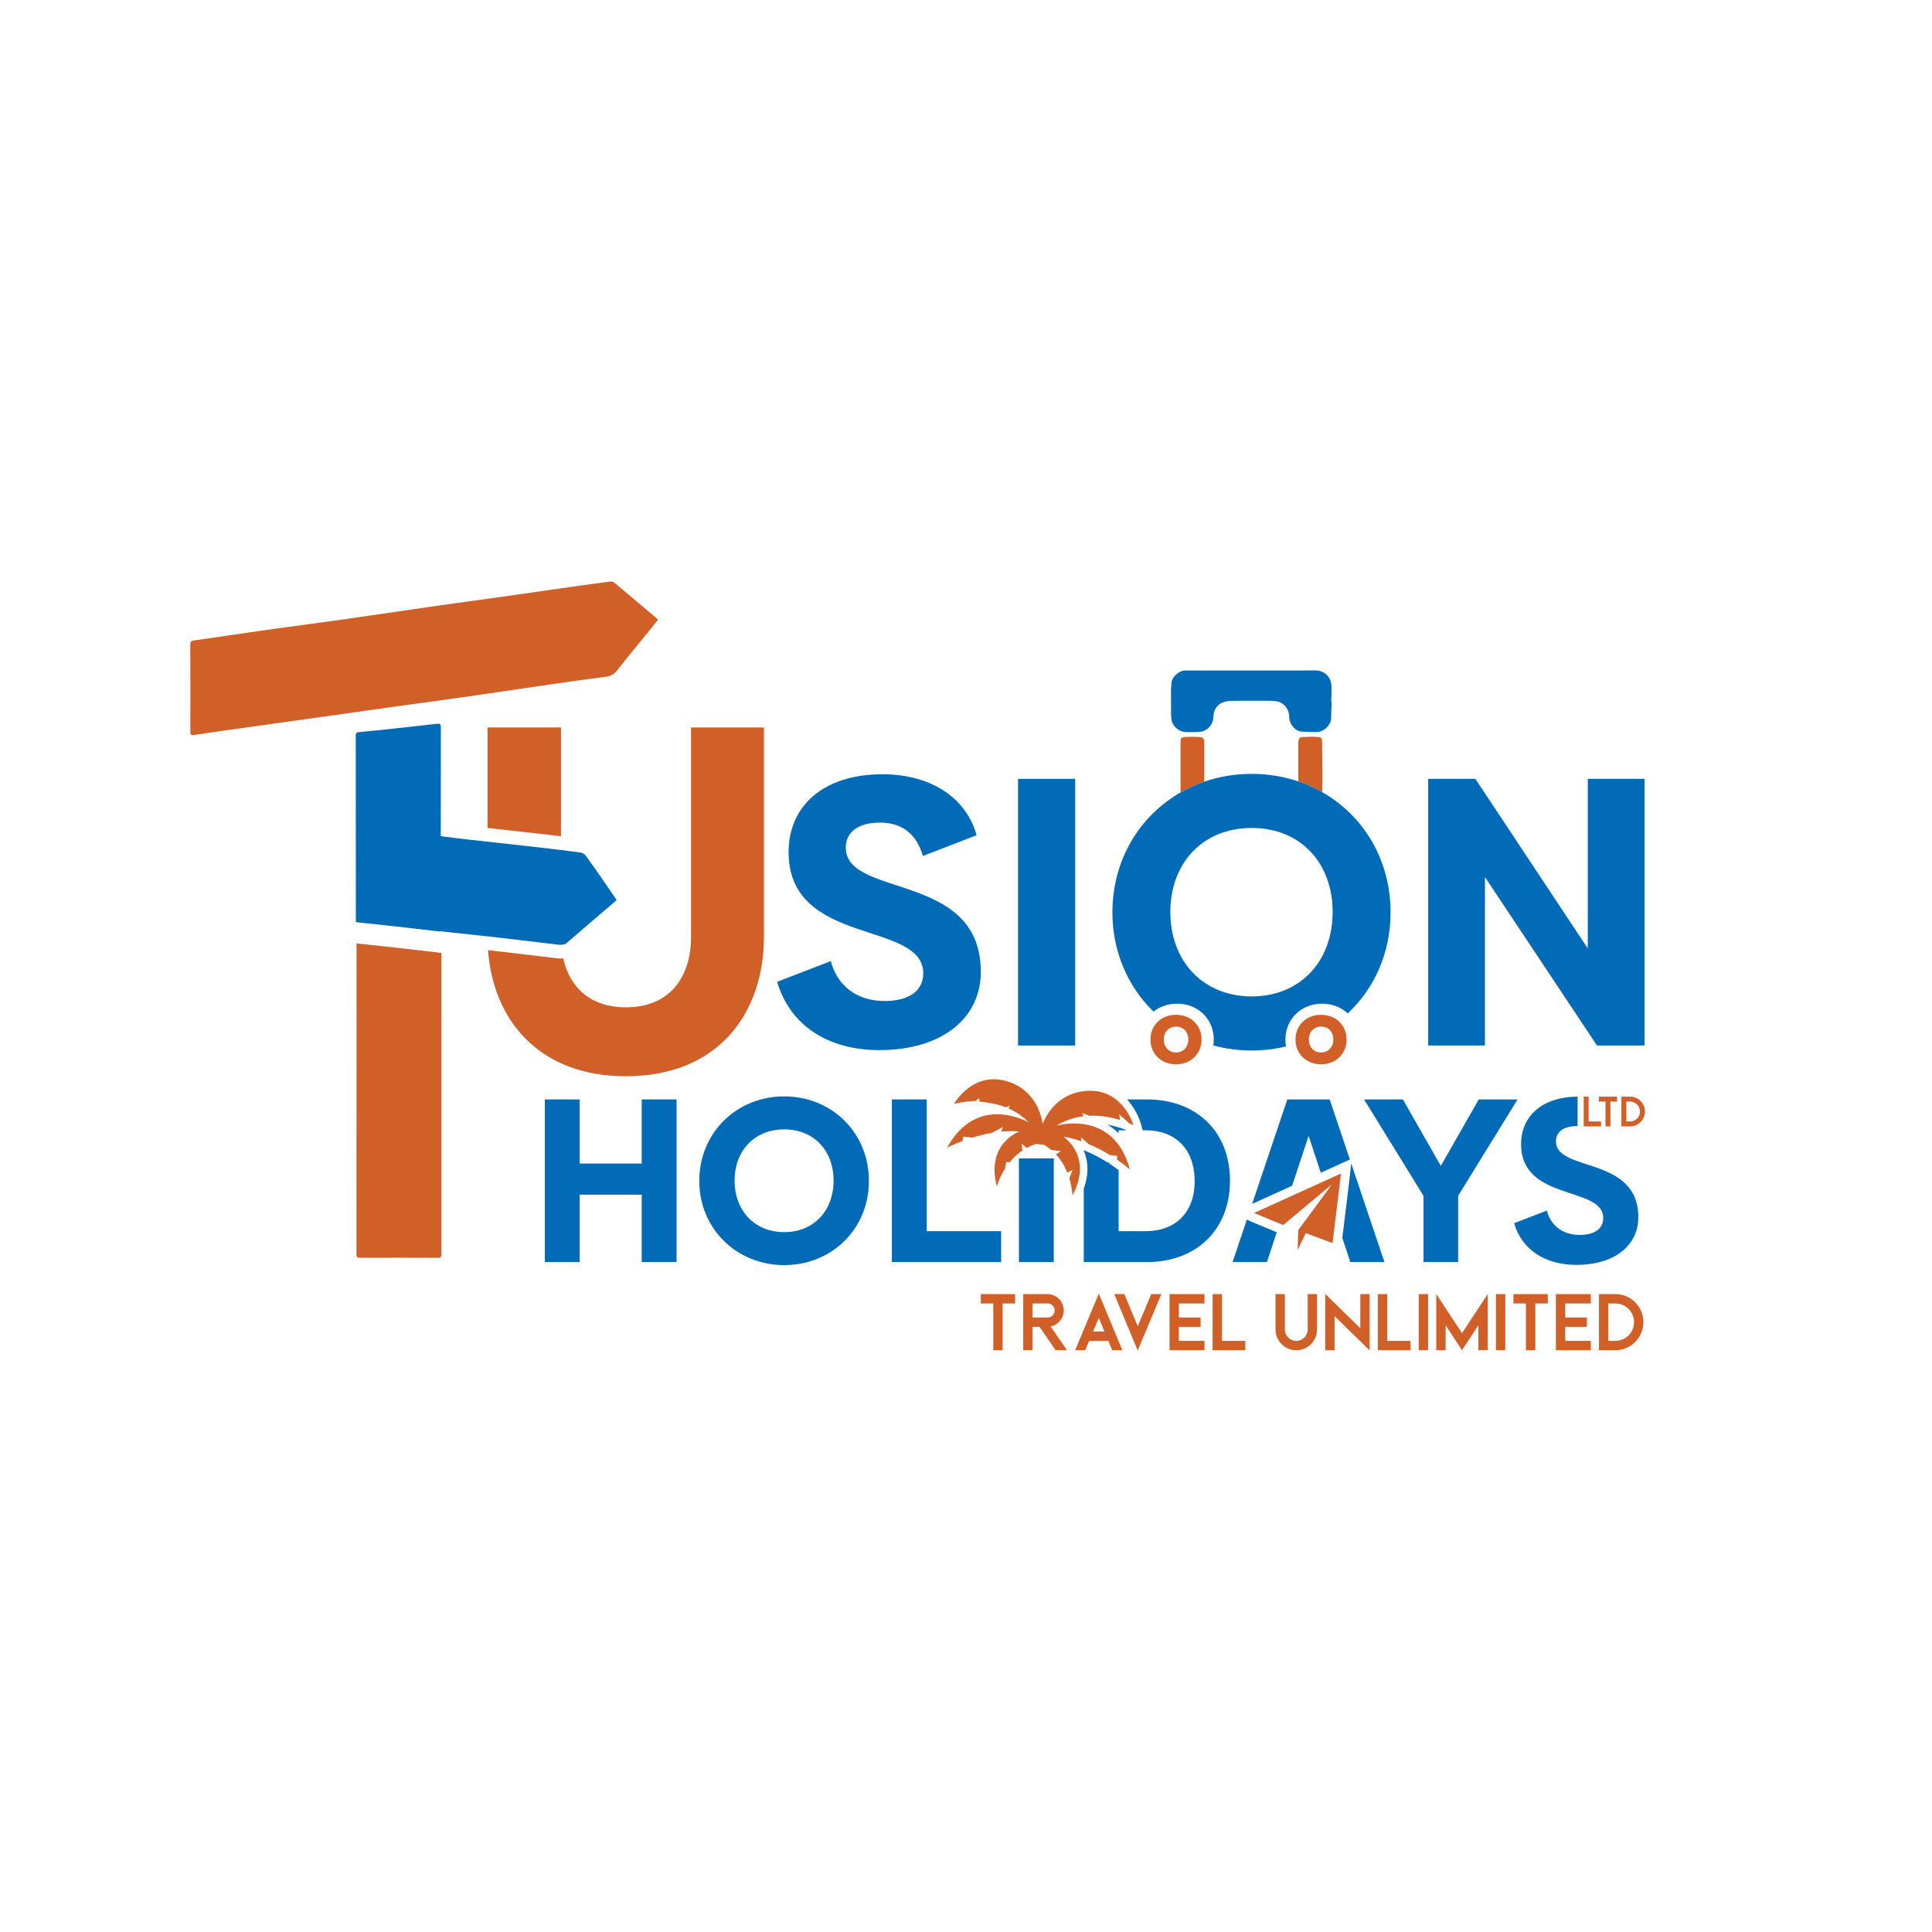 <?xml version="1.0" encoding="UTF-8"?>
<svg id="Layer_1" data-name="Layer 1" xmlns="http://www.w3.org/2000/svg" viewBox="0 0 2000 2000">
  <defs>
    <style>
      .cls-1 {
        fill: #016bb7;
      }

      .cls-2 {
        fill: #d16028;
      }
    </style>
  </defs>
  <g>
    <path class="cls-2" d="m1050.84,1339.637v9.686h-12.916v48.409h-9.684v-48.409h-12.916v-9.686h35.516Z"/>
    <path class="cls-2" d="m1104.529,1397.73h-11.756l-16.653-24.2h-7.189v24.197h-9.685v-58.093h25.019c8.695.013,15.969,6.602,16.839,15.254.871,8.651-4.946,16.558-13.463,18.303l16.888,24.539Zm-20.265-33.889c2.651.088,5.139-1.275,6.491-3.558,1.353-2.283,1.353-5.121,0-7.404-1.352-2.283-3.84-3.646-6.491-3.558h-15.335v14.524l15.335-.004Z"/>
    <path class="cls-2" d="m1161.871,1397.731h-10.492l-4.014-9.637h-19.863l-4.035,9.637h-10.5l24.527-58.547,24.377,58.547Zm-18.536-19.324l-5.868-14.092-5.904,14.092h11.772Z"/>
    <path class="cls-2" d="m1202.231,1339.634l-24.478,58.426-24.328-58.426h10.49l13.865,33.297,13.949-33.297h10.501Z"/>
    <path class="cls-2" d="m1220.379,1349.323v14.531h22.462v9.686h-22.462v14.504h26.501v9.686h-36.186v-58.093h36.186v9.686h-26.501Z"/>
    <path class="cls-2" d="m1289.189,1388.044v9.686h-33.897v-58.096h9.685v48.409h24.212Z"/>
    <path class="cls-2" d="m1363.394,1339.634v36.66c0,11.869-9.621,21.492-21.489,21.492s-21.489-9.623-21.489-21.492v-36.66h9.685v36.66c0,6.521,5.285,11.806,11.804,11.806s11.805-5.286,11.805-11.806v-36.66h9.684Z"/>
    <path class="cls-2" d="m1417.862,1339.634v58.32l-36.322-35.511v35.289h-9.685v-58.302l36.323,35.51v-35.306h9.684Z"/>
    <path class="cls-2" d="m1460.233,1388.044v9.686h-33.897v-58.096h9.685v48.409h24.212Z"/>
    <path class="cls-2" d="m1468.654,1397.733v-58.098h9.685v58.098h-9.685Z"/>
    <path class="cls-2" d="m1540.081,1339.629v58.104h-9.685v-25.786l-16.948,25.738-16.948-25.738v25.786h-9.685v-58.104l26.633,40.444,26.633-40.444Z"/>
    <path class="cls-2" d="m1548.558,1397.733v-58.098h9.685v58.098h-9.685Z"/>
    <path class="cls-2" d="m1602.235,1339.637v9.686h-12.916v48.409h-9.684v-48.409h-12.916v-9.686h35.516Z"/>
    <path class="cls-2" d="m1620.326,1349.323v14.531h22.462v9.686h-22.462v14.504h26.501v9.686h-36.186v-58.093h36.186v9.686h-26.501Z"/>
    <path class="cls-2" d="m1672.206,1339.637c16.043,0,29.048,13.008,29.048,29.053s-13.005,29.052-29.048,29.052h-16.967v-58.108h16.967v.003Zm19.364,29.049c0-10.695-8.67-19.366-19.364-19.366h-7.281v38.733h7.281c10.694,0,19.364-8.671,19.364-19.367Z"/>
  </g>
  <g>
    <path class="cls-1" d="m1295.623,694.096c22.313,0,44.628.139,66.938-.086,6.56-.066,13.41,5.153,14.964,11.246.406,1.591.772,3.239.809,4.869.087,3.849-.025,7.703-.082,11.555-.014.914-.307,1.853-.171,2.735.932,6.054-.311,12.092-.056,18.134.34,8.032-7.877,15.437-15.392,15.294-5.039-.096-10.083-.181-15.112-.485-4.716-.285-7.892-3.243-10.377-6.903-1.773-2.612-2.589-5.602-2.608-8.845-.049-8.217-6.468-15.113-14.088-15.757-1.914-.162-3.832-.398-5.748-.402-13.131-.032-26.262-.069-39.392.041-2.629.022-5.335.375-7.863,1.083-6.677,1.871-11.072,7.694-11.293,14.659-.074,2.321-.406,4.532-1.269,6.707-1.583,3.993-4.51,6.753-8.24,8.489-2.008.934-4.416,1.249-6.669,1.367-4.029.211-8.078.092-12.117.056-7.5-.067-14.529-6.353-15.189-13.402-.162-1.73-.389-3.464-.401-5.198-.058-8.172-.102-16.344-.04-24.516.021-2.742.322-5.485.58-8.22.569-6.029,8.055-12.539,14.226-12.446,9.915.15,19.833.022,29.75.018,12.947-.004,25.894-.001,38.841-.001v.008Z"/>
    <path class="cls-2" d="m1369.031,804.094c.017,5.303-.164,10.596-.337,15.899-7.777-4.429-16.038-8.14-24.705-11.081v-38.744c0-.83-.069-1.661.026-2.483.355-2.932,1.6-4.879,4.818-4.749,3.105.121,6.228-.311,9.342-.311,2.56,0,5.121.277,7.673.45,1.401.104,2.119,1.064,2.483,2.258.242.77.259,1.626.277,2.448.164,12.102.389,24.212.424,36.314Z"/>
    <path class="cls-2" d="m1246.691,769.251c.009,13.304.009,26.617,0,39.921-8.624,2.976-16.851,6.713-24.584,11.159-.035-17.378-.043-34.748-.052-52.126,0-.64-.009-1.289.087-1.92.329-2.327,1.246-3.131,3.616-3.296,5.484-.363,10.977-.346,16.47.017,2.604.173,4.014,1.445,4.394,4.048.104.718.069,1.462.069,2.197Z"/>
    <path class="cls-1" d="m700.39,1138.125v168.351h-36.093v-69.763h-64.191v69.763h-36.093v-168.351h36.093v66.371h64.191v-66.371h36.093Z"/>
    <path class="cls-1" d="m723.889,1222.421c0-49.658,38.515-87.446,87.93-87.446s87.688,37.788,87.688,87.446-38.273,87.204-87.688,87.204-87.93-37.789-87.93-87.204Zm139.041-.242c0-30.764-20.105-53.049-51.111-53.049s-51.353,22.285-51.353,53.049c0,31.247,20.832,53.291,51.353,53.291s51.111-22.043,51.111-53.291Z"/>
    <path class="cls-1" d="m1036.372,1274.501v31.975h-113.123v-168.351h36.093v136.376h77.03Z"/>
    <path class="cls-1" d="m1054.782,1199.145h36.093v107.331h-36.093v-107.331Z"/>
    <path class="cls-1" d="m1187.524,1138.132h-20.837c1.205,1.298,2.355,2.666,3.466,4.111,7.687,9.995,10.578,20.052,10.695,20.479l2.075,7.376h3.389c29.798,0,50.387,18.894,50.387,52.571,0,33.179-20.589,51.832-50.387,51.832h-28.337v-63.257c-1.733-1.298-3.777-2.775-6.078-4.352l-3.599-2.464.055-.964-2.021-.241-1.453-.894c-7.057-4.337-14.129-7.998-21.015-10.881l-1.205-.497-.288-.264-.49-.171v.521c3.925,9.21,6.195,22.57,0,39.513v75.926h65.643c50.387,0,85.758-32.946,85.758-84.296s-35.371-84.048-85.758-84.048Zm-21.692,31.796l-4.158-1.741-4.555-1.391c-3.598-1.104-7.181-1.982-10.733-2.635,3.995,2.363,7.905,5.316,11.588,9v-3.062h8.254c-.132-.062-.264-.117-.396-.171Z"/>
    <path class="cls-1" d="m1317.716,1273.953c-1.523-.63-3.054-1.259-4.586-1.889-5.723-2.359-11.438-4.737-17.152-7.105-.451-.188-.893-.395-1.401-.649l-.366-.188-3.45-1.664-14.821,44.012h35.61l10.16-30.883c-1.334-.554-2.66-1.09-3.994-1.635Zm58.758-135.824h-43.853l-36.418,108.156,41.409-18.806,17.058-51.568,12.603,38.091,30.131-13.693-20.93-62.179Zm22.283,66.183l-1.362,12.575c-.085.771-.16,1.466-.245,2.162-.329,2.867-.667,5.724-1.015,8.59l-1.269,10.441-.573,4.756c-.254,2.152-.517,4.314-.78,6.466-.207,1.701-.413,3.393-.63,5.085-.207,1.673-.413,3.355-.62,5.028-.235,1.955-.47,3.9-.705,5.855-.263,2.199-.526,4.398-.799,6.607-.301,2.453-.601,4.906-.911,7.359l-.282,2.246,8.224,24.99h35.366l-34.398-102.159Z"/>
    <path class="cls-1" d="m1509.458,1237.924v68.552h-35.851v-68.552l-61.527-99.799h40.211l39.242,68.793,39.241-68.793h40.211l-61.527,99.799Z"/>
    <path class="cls-1" d="m1610.708,1181.483c0-9.201,7.275-15.742,21.56-15.742.282,0,.555,0,.827.009v-30.526c-37.255.31-58.476,20.563-58.476,49.162,0,59.83,85.026,42.875,85.026,76.549,0,10.902-8.966,17.443-24.229,17.443-17.199,0-29.793-8.966-34.153-25.197l-33.909,13.082c8.233,27.612,32.217,43.119,64.435,43.119,39.727,0,64.19-20.112,64.19-49.416,0-63.711-85.271-46.268-85.271-78.485Z"/>
    <g>
      <path class="cls-2" d="m1657.405,1160.905v5.138h-17.98v-30.815h5.137v25.678h12.843Z"/>
      <path class="cls-2" d="m1673.989,1135.229v5.138h-6.851v25.678h-5.137v-25.678h-6.851v-5.138h18.839Z"/>
      <path class="cls-2" d="m1687.446,1135.229c8.51,0,15.408,6.899,15.408,15.41s-6.898,15.411-15.408,15.411h-8.999v-30.822h8.999v.002Zm10.271,15.408c0-5.673-4.599-10.272-10.271-10.272h-3.862v20.545h3.862c5.673,0,10.271-4.599,10.271-10.272Z"/>
    </g>
    <path class="cls-2" d="m368.971,899.722c0-.442.019-.828.075-1.167v28.323c-.019-9.052-.038-18.104-.075-27.156Z"/>
    <path class="cls-2" d="m456.95,986.437c0,44.676.009,82.785.019,103.618v1.778c-.019,85.439-.019,171.398,0,206.382,0,3.02-.8,3.877-3.858,3.858-26.761-.122-53.521-.103-80.292-.019-2.653.009-3.858-.405-3.848-3.481.066-22.856.075-126.392.075-205.347,0-39.548-.01-72.077-.01-83.528h.019c0-11.028.01-22.047.01-33.065,3.284.348,6.558.696,9.842,1.044,11.273,1.186,22.931,2.418,34.354,3.707,12.995,1.477,26.657,3.058,40.612,4.695l3.077.358Z"/>
    <path class="cls-1" d="m638.386,931.767c-17.406,14.908-34.373,29.321-51.202,43.954-3.35,2.883-6.892,2.498-10.625,2.059-22.375-2.636-44.695-5.381-67.07-7.934-15.649-1.785-31.354-3.295-47.03-5.052-2.031-.22-4.118-.467-6.149-.714-.275-.027-.521-.055-.796-.082v.329c-13.562-1.592-27.098-3.157-40.66-4.695-15.485-1.757-30.996-3.349-46.479-4.997,0-46.892-.028-146.251-.11-193.143,0-.769.054-1.373.219-1.867.33-1.098,1.181-1.565,2.938-1.73,12.271-1.126,24.544-2.416,36.815-3.734,14.661-1.565,29.322-3.212,43.955-4.887,2.607-.302,4.2-.247,4.173,3.322-.083,20.179-.083,92.853-.083,113.059,9.857,1.235,19.493,2.443,29.13,3.514,23.391,2.636,46.782,5.134,70.172,7.797,15.1,1.702,30.173,3.542,45.246,5.546,1.894.247,4.2,1.428,5.298,2.938,6.617,9.032,12.986,18.257,19.383,27.454,4.366,6.259,8.621,12.629,12.876,18.861Z"/>
    <path class="cls-2" d="m504.712,753.074v104.041c4.705.527,9.4,1.044,14.096,1.562,12.571,1.383,25.575,2.813,38.372,4.263,7.914.894,15.78,1.816,23.533,2.776v-112.642h-76.001Zm210.633,0v216.749c0,42.324-22.432,72.933-67.316,72.933-36.556,0-58.216-20.296-65.001-50.689-.847.094-1.713.132-2.588.132-2.127,0-4.093-.235-5.533-.405-8.29-.969-16.57-1.967-24.85-2.955-13.823-1.656-28.116-3.369-42.164-4.968-.894-.103-1.788-.207-2.682-.301,5.26,72.322,52.58,130.576,142.818,130.576,95.865,0,142.799-65.782,142.799-144.323v-216.749h-75.484Z"/>
    <path class="cls-1" d="m875.532,877.361c0-15.094,11.914-25.81,35.351-25.81,22.238,0,37.736,11.119,44.476,34.556l55.607-21.455c-10.324-37.724-46.067-63.143-97.307-63.143-61.956,0-97.306,33.357-97.306,80.622,0,98.102,139.409,70.298,139.409,125.502,0,17.883-14.691,28.599-39.718,28.599-28.195,0-48.855-14.691-55.998-41.308l-55.607,21.455c13.505,45.272,52.83,70.69,105.649,70.69,65.137,0,105.246-32.966,105.246-81.014,0-104.462-139.802-75.864-139.802-128.694Z"/>
    <path class="cls-1" d="m1053.864,806.267v276.042h59.179v-276.042h-59.179Z"/>
    <path class="cls-1" d="m1368.693,819.993c-7.777-4.429-16.038-8.14-24.705-11.081-14.999-5.078-31.218-7.811-48.242-7.811-17.318,0-33.814,2.829-49.055,8.071-8.624,2.976-16.851,6.713-24.584,11.159-42.585,24.42-70.542,69.98-70.542,124.156,0,40.967,16.141,77.056,42.576,102.73,6.505-5.19,14.93-8.218,24.368-8.218,21.66,0,37.992,15.968,37.992,37.144,0,2.085-.164,4.126-.476,6.107,12.56,3.417,25.881,5.225,39.722,5.225,12.335,0,24.238-1.445,35.578-4.178-.441-2.301-.657-4.688-.657-7.154,0-21.176,16.34-37.144,37.992-37.144,10.527,0,19.792,3.763,26.53,10.095,27.499-25.778,44.332-62.636,44.332-104.607,0-54.427-28.035-100.152-70.828-124.494Zm-72.947,211.48c-50.041,0-84.21-36.149-84.21-87.384,0-50.439,33.372-86.986,84.21-86.986s83.803,36.547,83.803,86.986c0,51.235-33.762,87.384-83.803,87.384Z"/>
    <path class="cls-1" d="m1643.662,806.267v175.555l-116.365-175.555h-48.855v276.042h58.776v-174.357l115.973,174.357h49.258v-276.042h-58.787Z"/>
    <path class="cls-2" d="m1190.947,1076.142c0-14.669,10.955-25.625,26.46-25.625,15.412,0,26.46,10.955,26.46,25.625,0,14.576-11.048,25.625-26.46,25.625-15.505,0-26.46-11.049-26.46-25.625Zm39.18-.093c0-7.799-5.013-13.277-12.627-13.277s-12.72,5.478-12.72,13.369c0,7.799,5.107,13.37,12.72,13.37,7.428,0,12.627-5.571,12.627-13.462Z"/>
    <path class="cls-2" d="m1341.089,1076.142c0-14.669,10.955-25.625,26.46-25.625,15.412,0,26.46,10.955,26.46,25.625,0,14.576-11.048,25.625-26.46,25.625-15.505,0-26.46-11.049-26.46-25.625Zm39.18-.093c0-7.799-5.013-13.277-12.627-13.277s-12.72,5.478-12.72,13.369c0,7.799,5.107,13.37,12.72,13.37,7.428,0,12.627-5.571,12.627-13.462Z"/>
    <path class="cls-2" d="m1388.163,1214.83c-.129,1.181-.228,2.151-.342,3.12-.335,2.854-.672,5.708-1.016,8.561-.42,3.48-.85,6.958-1.271,10.438-.452,3.739-.893,7.48-1.348,11.219-.41,3.372-.839,6.742-1.25,10.114-.506,4.15-.995,8.301-1.503,12.451-.545,4.452-1.104,8.902-1.652,13.354-.077.627-.129,1.257-.183,1.886-.074.87-.128.906-.935.605-6.219-2.319-12.44-4.631-18.656-6.958-2.527-.946-5.05-1.904-7.558-2.9-.539-.214-.721-.032-.936.409-2.62,5.383-5.254,10.759-7.887,16.137-.044.089-.113.166-.26.38,0-.657-.013-1.163.002-1.668.182-6.013.366-12.026.565-18.039.009-.287.094-.62.26-.846,5.535-7.532,11.088-15.051,16.63-22.578,3.514-4.772,7.019-9.551,10.522-14.331,2.138-2.916,4.266-5.84,6.4-8.759.211-.289.435-.568.548-.96-.314.247-.634.486-.94.742-5.145,4.311-10.285,8.627-15.433,12.935-6.969,5.833-13.945,11.659-20.915,17.492-4.028,3.371-8.052,6.747-12.07,10.129-.33.278-.609.392-1.052.207-3.717-1.546-7.448-3.061-11.169-4.597-5.713-2.359-11.423-4.726-17.132-7.095-.394-.163-.77-.368-1.289-.619,29.98-13.621,59.828-27.182,89.869-40.832Z"/>
    <path class="cls-2" d="m1169.668,1210.622s-5.03-4.439-13.386-10.151l.193-3.864-7.528-.897c-6.346-3.901-13.854-7.985-22.086-11.43l-7.878-7.029.51,4.197c-5.965-2.085-12.22-3.762-18.62-4.75,0,0,31.162,20.28,9.329,60.857,0,0-.134-7.727-3.213-17.712l3.283-8.77-5.379,2.875c-2.531-6.255-6.266-12.924-11.768-18.899l4.976-3.428-9.753-1.161c-1.875-1.591-3.896-3.101-6.099-4.492-.5-.317-1.021-.596-1.558-.844l-7.974-.881c-.505.107-1.005.242-1.499.408-3.036,1.037-5.857,2.295-8.474,3.724l-5.137-4.584.865,7.163c-5.417,3.633-9.829,7.953-13.38,12.36l-3.428-.408-1.333,7.061c-6.175,9.764-8.389,18.276-8.389,18.276-11.709-44.57,23.349-56.967,23.349-56.967-6.341-.532-12.704-.392-18.894.21l1.833-4.89-11.64,6.223c-7.217,1.252-14.031,3.015-20.087,4.89l-9.264-1.102-.86,4.573c-9.775,3.67-15.922,6.916-15.922,6.916,31.119-57.101,84.227-26.369,84.657-26.121-6.513-6.594-13.741-11.253-21.097-14.509l1.478-2.816-4.283,1.639c-4.444-1.752-8.899-3.009-13.246-3.901-2.171-.451-11.989-1.843-14.095-2.117l-.172-3.665-3.713,3.165c-8.469-.263-22.381,2.956-22.381,2.956v-.011l.005-.011.022-.027.016-.027.806-1.3.032-.054c1.021-1.575,2.929-4.294,5.707-7.357,1.156-1.284,2.467-2.622,3.928-3.966,8.974-8.243,23.574-16.481,43.328-10.936,35.026,9.834,37.863,44.629,37.863,44.629,0,0,10.925-33.156,47.283-34.494,36.359-1.343,46.778,35.654,46.778,35.654,0,0-1.634-.86-4.541-2.074l.011-.011-10.129-9.028.682,5.648c-8.211-2.509-19.367-4.836-31.592-4.31l-7.614-2.95,1.537,3.439c-9.243,1.123-18.905,4.041-28.223,9.812,0,0,59.251-17.808,76.167,45.268Z"/>
    <path class="cls-2" d="m681.101,641.653c-4.173,5.182-8.449,10.518-12.753,15.832-9.858,12.173-19.887,24.212-29.505,36.571-3.25,4.176-7.074,5.912-12.12,6.562-18.13,2.335-36.234,4.882-54.326,7.497-30.977,4.478-61.925,9.151-92.908,13.586-23.519,3.367-47.077,6.454-70.609,9.733-24.321,3.39-48.628,6.88-72.945,10.295-34.394,4.829-68.795,9.613-103.188,14.451-10.632,1.495-21.259,3.038-31.866,4.701-2.793.438-3.864-.122-3.856-3.209.084-30.195.096-60.39-.055-90.585-.017-3.346,1.852-3.805,4.175-4.15,10.846-1.608,21.701-3.155,32.553-4.724,17.296-2.501,34.582-5.081,51.892-7.485,24.212-3.362,48.46-6.468,72.66-9.91,30.761-4.374,61.479-9.056,92.237-13.452,25.33-3.62,50.697-6.974,76.036-10.526,16.291-2.284,32.556-4.754,48.843-7.066,18.766-2.664,37.54-5.278,56.326-7.794,1.318-.177,3.114.222,4.106,1.05,15.09,12.595,30.082,25.306,45.093,37.996.072.061.073.206.209.626Z"/>
  </g>
</svg>